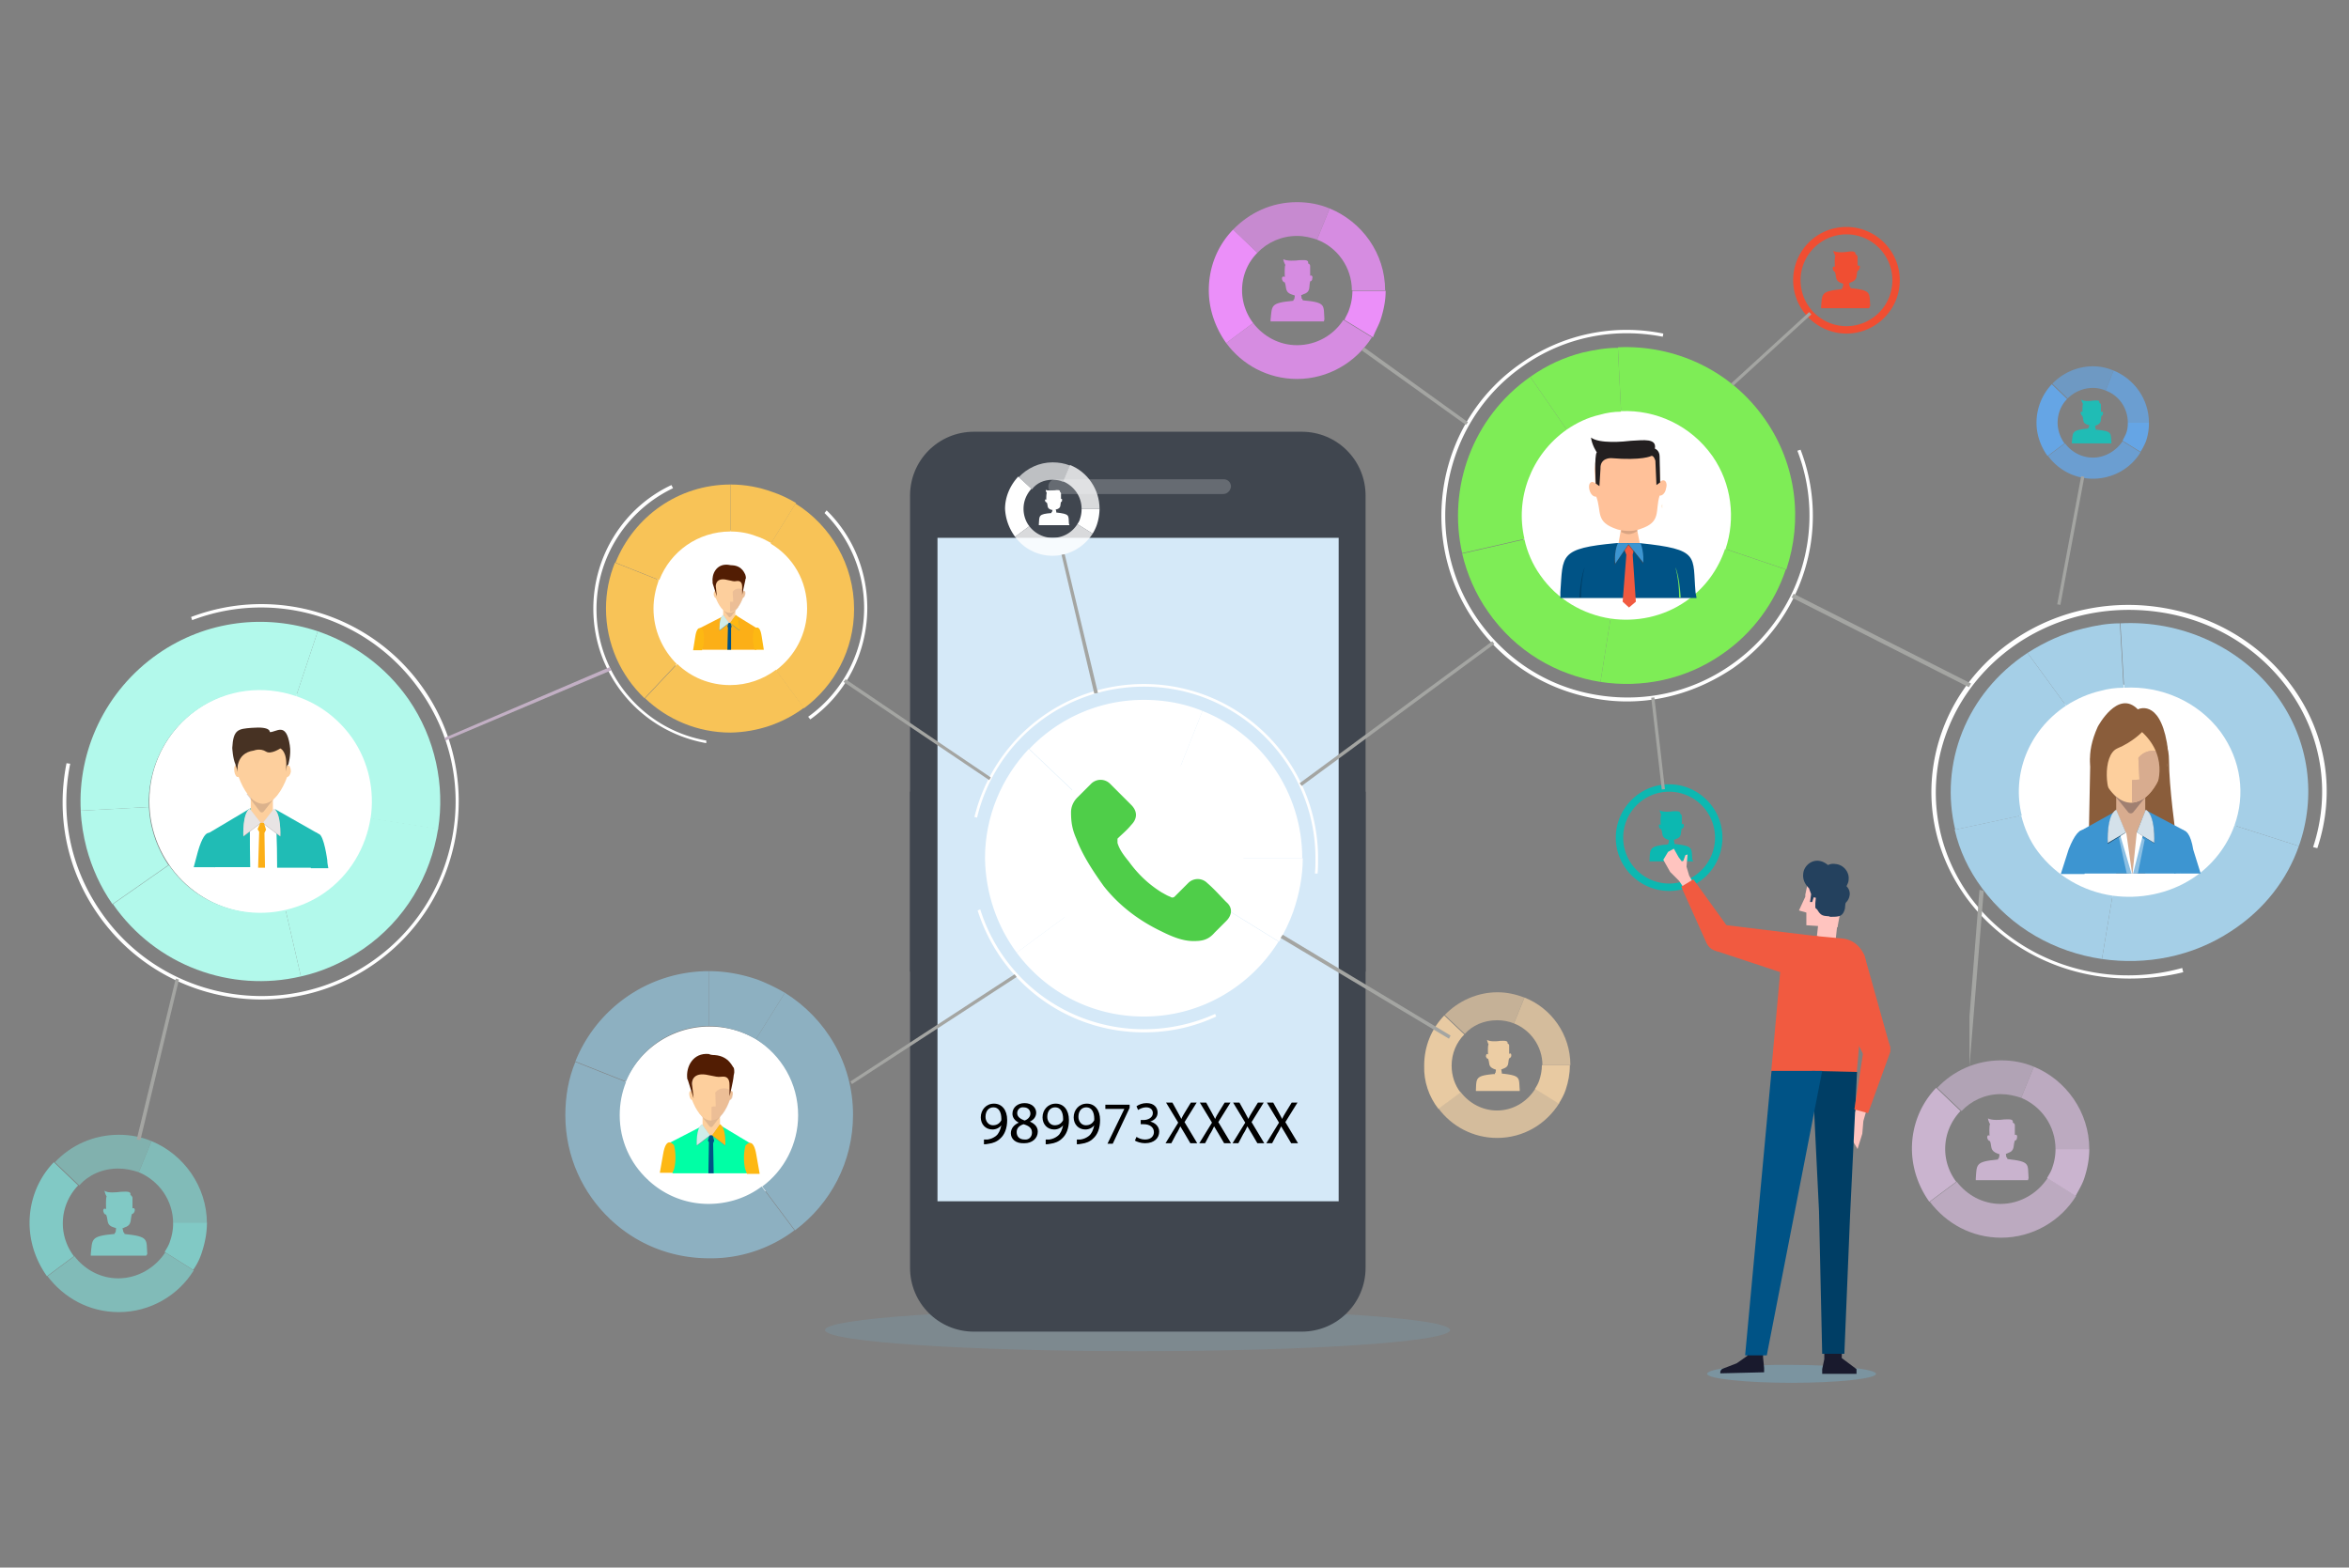 <svg xmlns="http://www.w3.org/2000/svg" xmlns:xlink="http://www.w3.org/1999/xlink" width="445" height="297" xmlns:v="https://vecta.io/nano"><rect width="100%" height="100%" fill="#808080" stroke="none"/><style><![CDATA[.AQ{opacity:.8}.AR{fill:#fdcf9d}.AS{fill:#fff}.AT{opacity:.66}.AU{fill:#fdb813}.AV{fill:#005386}.AW{fill:#f15a40}.AX{fill:#9f8071}]]></style><ellipse cx="215.5" cy="252" rx="59.2" ry="4" opacity=".2" fill="#75b3d0"/><g fill="#40464f"><path d="M172.4,150h86.3v90.2c0,6.7-5.4,12.1-12.1,12.1h-62.1c-6.7,0-12.1-5.4-12.1-12.1V150z"/><path d="M258.7,184.1h-86.3V93.9c0-6.7,5.4-12.1,12.1-12.1h62.1c6.7,0,12.1,5.4,12.1,12.1V184.1z"/></g><path d="M177.6 101.9v125.7h76V101.9z" fill="#d5e9f8"/><path d="M231.7 93.6H200c-.8 0-1.4-.6-1.4-1.4h0c0-.8.6-1.4 1.4-1.4h31.8c.8 0 1.4.6 1.4 1.4h0c-.1.8-.7 1.4-1.5 1.4z" fill="#666b72"/><path d="M70.9 151.8c0 11.8-9.6 21.3-21.3 21.3-11.8 0-21.3-9.6-21.3-21.3 0-11.8 9.6-21.3 21.3-21.3s21.3 9.5 21.3 21.3z" class="AS"/><g fill="#b2f9eb"><path d="M37.3 134.5c5.7-4 12.7-4.7 18.8-2.6l4.1-12.3c-9.9-3.3-21.1-2.1-30.3 4.3-10 7-15.2 18.4-14.6 29.7l12.9-.7c-.3-7 2.9-14.1 9.1-18.4zm24.1 34.7c-2.3 1.6-4.8 2.6-7.3 3.2L57 185c4.1-.9 8.1-2.7 11.8-5.2 8-5.5 12.8-13.9 14.2-22.8l-12.8-2c-.9 5.6-3.9 10.8-8.8 14.2z"/><path d="M32 163.9l-10.6 7.4C29.5 183 43.8 188.1 57 185l-2.9-12.6c-8.2 1.9-17.1-1.2-22.1-8.5zm28.2-44.3l-4.1 12.3c4.2 1.4 7.9 4.1 10.6 7.9 3.2 4.6 4.3 10.1 3.5 15.3l12.8 2c1.3-8.3-.5-17.2-5.6-24.6-4.4-6.3-10.5-10.6-17.2-12.9zm-43.8 41.1c1 3.7 2.6 7.3 4.9 10.6h0l10.6-7.4c-1.4-2.1-2.4-4.3-3-6.6-.4-1.4-.6-2.9-.7-4.4l-12.9.7c.1 2.4.5 4.8 1.1 7.1z"/></g><g class="AS"><path d="M153.2 115.4c0 8.2-6.7 14.9-14.9 14.9s-14.9-6.7-14.9-14.9 6.7-14.9 14.9-14.9 14.9 6.6 14.9 14.9zm-1.4 96.5c0 9.6-7.8 17.4-17.4 17.4s-17.4-7.8-17.4-17.4 7.8-17.4 17.4-17.4c9.7 0 17.4 7.8 17.4 17.4zm273-61.9c0 11.2-9.6 20.3-21.4 20.3S382 161.2 382 150s9.6-20.3 21.4-20.3c11.8.1 21.4 9.1 21.4 20.3zm-96.7-52.3c0 11-9 20-20 20s-20-9-20-20 9-20 20-20a19.93 19.93 0 0 1 20 20z"/><circle transform="matrix(.228 -.974 .974 .228 8.893 336.57)" cx="216.7" cy="162.7" r="18.8"/><path d="M216.7 181.2c-6.1 0-11.5-3-14.9-7.5l-9.2 6.8c5.5 7.4 14.2 12.1 24.1 12.1 10.8 0 20.2-5.7 25.5-14.2l-9.7-6c-3.3 5.3-9.1 8.8-15.8 8.8zm0-37.2c2.4 0 4.8.5 6.9 1.3l4.2-10.6c-3.4-1.4-7.2-2.1-11.1-2.1a29.79 29.79 0 0 0-21.7 9.3l8.3 7.9c3.3-3.6 8.1-5.8 13.4-5.8z"/><path d="M235.3 162.6h11.4c0-12.6-7.8-23.5-18.9-27.9l-4.2 10.6c6.9 2.8 11.7 9.5 11.7 17.3zm-42.7 17.9l9.2-6.8c-2.3-3.1-3.7-6.9-3.7-11.1 0-5 2-9.5 5.1-12.8l-8.3-7.9c-5.1 5.4-8.3 12.7-8.3 20.7.1 6.7 2.3 12.9 6 17.9z"/><path d="M245 172.7c1.1-3.2 1.8-6.6 1.8-10.1h0-11.4c0 2.2-.4 4.3-1.1 6.3-.4 1.2-1 2.4-1.7 3.5l9.7 6c1-1.7 2-3.7 2.7-5.7z"/><path d="M199.4 101.9c-1.8 0-3.4-.9-4.4-2.2l-2.7 2a8.76 8.76 0 0 0 7.1 3.6c3.2 0 6-1.7 7.6-4.2l-2.9-1.8c-1 1.6-2.7 2.6-4.7 2.6z" class="AQ"/><path d="M199.4 90.9c.7 0 1.4.1 2 .4l1.3-3.1c-1-.4-2.1-.6-3.3-.6-2.5 0-4.8 1.1-6.4 2.8l2.5 2.3c.9-1.2 2.3-1.8 3.9-1.8z" class="AT"/><path d="M204.9 96.4h3.4c0-3.7-2.3-7-5.6-8.3l-1.3 3.1c2.1.9 3.5 2.9 3.5 5.2z" class="AQ"/><path d="M192.3 101.7l2.7-2c-.7-.9-1.1-2.1-1.1-3.3 0-1.5.6-2.8 1.5-3.8l-2.5-2.3c-1.5 1.6-2.5 3.8-2.5 6.1.1 2 .8 3.8 1.9 5.3zm15.5-2.3a9.93 9.93 0 0 0 .5-3h0-3.4c0 .7-.1 1.3-.3 1.9-.1.4-.3.7-.5 1l2.9 1.8c.3-.5.6-1.1.8-1.7z"/></g><g fill="#eb8ff9"><path d="M245.7 65.4c-3.4 0-6.4-1.7-8.3-4.2l-5.1 3.8c3 4.1 7.9 6.8 13.4 6.8 6 0 11.2-3.2 14.2-7.9l-5.4-3.3c-1.8 2.8-5 4.8-8.8 4.8z" class="AQ"/><path d="M245.7 44.7c1.4 0 2.6.3 3.8.7l2.4-5.9c-1.9-.8-4-1.2-6.2-1.2-4.8 0-9 2-12.1 5.2l4.6 4.4c1.9-2 4.6-3.2 7.5-3.2z" class="AT"/><path d="M256.1 55h6.3c0-7-4.4-13-10.5-15.5l-2.4 5.9c3.9 1.5 6.6 5.3 6.6 9.6z" class="AQ"/><path d="M232.3 65l5.1-3.8c-1.3-1.7-2.1-3.9-2.1-6.2 0-2.8 1.1-5.3 2.9-7.1l-4.6-4.4c-2.9 3-4.6 7-4.6 11.5 0 3.7 1.3 7.2 3.3 10zm29.2-4.3c.6-1.8 1-3.7 1-5.6h0-6.3a10.3 10.3 0 0 1-.6 3.5c-.2.7-.6 1.3-.9 2l5.4 3.3c.4-1.1 1-2.1 1.4-3.2z"/></g><g fill="#65a5e5"><path d="M396.5 86.7c-2.2 0-4.1-1.1-5.3-2.7l-3.2 2.4a10.51 10.51 0 0 0 8.5 4.3c3.8 0 7.2-2 9-5l-3.4-2.1c-1.2 1.8-3.3 3.1-5.6 3.1z" class="AQ"/><path d="M396.5 73.5c.9 0 1.7.2 2.4.5l1.5-3.8c-1.2-.5-2.5-.8-3.9-.8a10.72 10.72 0 0 0-7.7 3.3l2.9 2.8a6.8 6.8 0 0 1 4.8-2z" class="AT"/><path d="M403.1 80.1h4c0-4.5-2.8-8.3-6.7-9.9l-1.5 3.8c2.5.9 4.2 3.3 4.2 6.1z" class="AQ"/><path d="M387.9 86.4l3.2-2.4c-.8-1.1-1.3-2.5-1.3-3.9 0-1.8.7-3.4 1.8-4.5l-2.9-2.8a10.63 10.63 0 0 0-2.9 7.3c0 2.3.8 4.5 2.1 6.3zm18.6-2.7c.4-1.1.6-2.3.6-3.6h0-4c0 .8-.1 1.5-.4 2.2l-.6 1.2 3.4 2.1c.4-.6.7-1.2 1-1.9z"/></g><g fill="#e8caa2"><path d="M283.6 210.4c-2.8 0-5.3-1.4-6.9-3.5l-4.2 3.1c2.5 3.4 6.6 5.6 11.1 5.6 5 0 9.3-2.6 11.8-6.6l-4.5-2.8c-1.6 2.6-4.3 4.2-7.3 4.2z" class="AQ"/><path d="M283.6 193.3c1.1 0 2.2.2 3.2.6l2-4.9c-1.6-.6-3.3-1-5.1-1-3.9 0-7.5 1.7-10 4.3l3.8 3.6c1.4-1.6 3.6-2.6 6.1-2.6z" class="AT"/><path d="M292.2 201.8h5.3c0-5.8-3.6-10.8-8.7-12.8l-2 4.9c3.1 1.2 5.4 4.3 5.4 7.9z" class="AQ"/><path d="M272.5 210.1l4.2-3.1c-1.1-1.4-1.7-3.2-1.7-5.1 0-2.3.9-4.4 2.4-5.9l-3.8-3.6c-2.4 2.5-3.8 5.8-3.8 9.5-.1 3 .9 5.9 2.7 8.2zm24.1-3.6c.5-1.5.8-3 .8-4.7h0-5.3c0 1-.2 2-.5 2.9-.2.6-.5 1.1-.8 1.6l4.5 2.8c.5-.8 1-1.7 1.3-2.6z"/></g><g fill="#7eed56"><path d="M324.4 86.4c3.7 5.3 4.4 11.9 2.5 17.6l11.5 3.9c3.1-9.2 2-19.8-4-28.4-6.5-9.4-17.2-14.2-27.9-13.7l.6 12.1c6.6-.3 13.2 2.7 17.3 8.5zM291.8 109c-1.5-2.1-2.5-4.5-3-6.8l-11.8 2.7c.9 3.8 2.5 7.6 4.9 11 5.2 7.5 13 12 21.3 13.3l1.9-12c-5.2-.8-10.1-3.6-13.3-8.2z"/><path d="M296.8 81.4l-6.9-10c-11 7.7-15.7 21.1-12.9 33.4l11.8-2.7c-1.8-7.6 1.2-15.9 8-20.7zm41.5 26.5l-11.5-3.9c-1.3 3.9-3.8 7.4-7.4 9.9-4.3 3-9.5 4-14.3 3.3l-1.9 12c7.8 1.2 16.1-.4 23.1-5.3 5.8-4 9.9-9.7 12-16z"/><path d="M299.8 66.8c-3.5.9-6.8 2.4-9.9 4.6h0l6.9 10c1.9-1.3 4-2.3 6.2-2.8 1.4-.4 2.7-.6 4.1-.6l-.6-12.1c-2.3 0-4.5.4-6.7.9z"/></g><g fill="#a5cfe7"><path d="M420.7 138.7c3.9 5.4 4.7 11.9 2.6 17.7l12.2 3.9c3.3-9.3 2.1-19.9-4.2-28.5-6.9-9.4-18.3-14.3-29.6-13.7l.7 12.2c7-.4 14 2.6 18.3 8.4zm-34.6 22.7c-1.6-2.1-2.6-4.5-3.2-6.9l-12.6 2.7c.9 3.9 2.6 7.6 5.2 11.1 5.5 7.5 13.8 12.1 22.7 13.4l2-12c-5.5-.8-10.6-3.7-14.1-8.3z"/><path d="M391.4 133.7l-7.3-10c-11.7 7.7-16.7 21.1-13.7 33.5l12.6-2.7c-1.9-7.7 1.2-16 8.4-20.8zm44.1 26.6l-12.2-3.9c-1.4 3.9-4.1 7.5-7.9 10-4.6 3-10.1 4-15.2 3.3l-2 12c8.3 1.2 17.1-.4 24.5-5.3 6.3-4.1 10.6-9.8 12.8-16.1z"/><path d="M394.6 119.1c-3.7.9-7.2 2.5-10.5 4.6h0l7.3 10c2-1.3 4.3-2.3 6.5-2.8 1.4-.4 2.9-.6 4.4-.6l-.7-12.2c-2.3 0-4.6.4-7 1z"/></g><g fill="#f8c357"><path d="M152.9 115.3c0 4.8-2.3 9-5.9 11.7l5.3 7.2c5.8-4.3 9.5-11.1 9.5-18.8 0-8.4-4.4-15.8-11.1-20L146 103c4.2 2.5 6.9 7 6.9 12.3zm-29.1 0c0-1.9.4-3.7 1-5.4l-8.3-3.3c-1.1 2.7-1.7 5.6-1.7 8.7 0 6.7 2.8 12.7 7.3 17l6.1-6.5c-2.7-2.7-4.4-6.4-4.4-10.5z"/><path d="M138.4 100.7v-8.9c-9.9 0-18.3 6.1-21.8 14.8l8.3 3.3c2.1-5.4 7.3-9.2 13.5-9.2zm13.9 33.4l-5.3-7.2c-2.4 1.8-5.4 2.9-8.7 2.9-3.9 0-7.4-1.5-10-4l-6.1 6.5c4.2 4 9.9 6.5 16.2 6.5 5.2-.1 10-1.8 13.9-4.7z"/><path d="M146.3 93.2c-2.5-.9-5.1-1.4-7.9-1.4h0v8.9c1.7 0 3.4.3 4.9.9 1 .3 1.9.8 2.8 1.3l4.7-7.6c-1.5-.9-3-1.6-4.5-2.1z"/></g><g fill="#8db0c1"><path d="M151.2 211.3c0 5.5-2.7 10.5-6.8 13.5l6.2 8.3c6.7-5 11-12.9 11-21.9 0-9.8-5.2-18.3-12.9-23.1l-5.5 8.8c4.8 3 8 8.3 8 14.4zm-33.8 0c0-2.2.4-4.3 1.2-6.3l-9.6-3.8c-1.3 3.1-1.9 6.5-1.9 10.1 0 7.8 3.3 14.8 8.5 19.7l7.1-7.5c-3.3-3.1-5.3-7.4-5.3-12.2z"/><path d="M134.3 194.4V184c-11.5 0-21.3 7.1-25.3 17.1l9.6 3.8a17.02 17.02 0 0 1 15.7-10.5zm16.2 38.7l-6.2-8.3c-2.8 2.1-6.3 3.3-10.1 3.3-4.5 0-8.6-1.8-11.6-4.7l-7.1 7.5c4.9 4.7 11.5 7.5 18.8 7.5 6 .1 11.7-1.9 16.2-5.3z"/><path d="M143.5 185.6c-2.9-1-6-1.6-9.2-1.6h0v10.4c2 0 3.9.4 5.7 1 1.1.4 2.2.9 3.2 1.5l5.5-8.8a35.43 35.43 0 0 0-5.2-2.5z"/></g><g fill="#cab4cf"><path d="M379 228.1c-3.4 0-6.4-1.7-8.3-4.2l-5.1 3.8c3.1 4.1 7.9 6.8 13.5 6.8 6 0 11.3-3.2 14.2-7.9l-5.4-3.4c-1.9 2.9-5.2 4.9-8.9 4.9z" class="AQ"/><path d="M379 207.3c1.4 0 2.7.3 3.9.7l2.4-5.9c-1.9-.8-4-1.2-6.2-1.2-4.8 0-9.1 2-12.1 5.2l4.6 4.4c1.8-1.9 4.4-3.2 7.4-3.2z" class="AT"/><path d="M389.4 217.7h6.4c0-7-4.4-13.1-10.5-15.6l-2.4 5.9c3.8 1.6 6.5 5.3 6.5 9.7z" class="AQ"/><path d="M365.5 227.7l5.1-3.8c-1.3-1.7-2.1-3.9-2.1-6.2 0-2.8 1.1-5.3 2.9-7.2l-4.6-4.4c-2.9 3-4.6 7.1-4.6 11.5 0 3.8 1.3 7.3 3.3 10.1zm29.3-4.3c.6-1.8 1-3.7 1-5.7h0-6.4a10.3 10.3 0 0 1-.6 3.5c-.2.7-.6 1.3-1 2l5.4 3.4c.6-1.1 1.2-2.1 1.6-3.2z"/></g><path d="M396 143.7l-.3 15.2 13.8-1.1 2.7.5s-1.3-9.3-1.3-14.2-3.2-7.1-3.2-7.1l-2.2-1.4-5.3 3.8-4.2 4.3z" fill="#8a5d3b"/><path d="M406.4 148h-5.5v17.5h5.5z" fill="#d8ac8f"/><g fill="#3d95d1"><path d="M413.7 157.3l-7-3.7-2 11.9h8.4z"/><path d="M413.1 165.5h3.8l-1.4-4.5c-1-6.1-3.6-2.9-3.6-2.9-.5 2.2-.3 5.3 0 7.4l1-.3.2.3zM401 153.6l-7 3.9.8 8h8.5z"/><path d="M394.9 165.5h0l.6-1.8s.9-1.8 0-5.7c0 0-1.3-2.9-3.6 2.9l-1.5 4.7h4.5v-.1z"/></g><path d="M403.1 153.8a.65.65 0 0 0 1.1 0l3.3-4.1h-7.7l3.3 4.1z" fill="#a08071"/><path d="M410.2 143.3a.76.76 0 0 0-.4.2v-2.4c0-2.8-3.1-5-6-5.1h0c-2.9 0-6 2.3-6.1 5v2.4a.55.55 0 0 0-.5-.3c-.3 0-.5.7-.4 1.5s.5 1.3.8 1.3h.1c1.1 2.9 3.1 6.1 6 6.2h0c2.8-.1 4.8-3.3 5.9-6.2.3 0 .7-.5.8-1.3.3-.6.1-1.3-.2-1.3z" class="AR"/><g fill="#d8ac8f"><use xlink:href="#B"/><use xlink:href="#B" opacity=".32"/></g><path d="M404.8 157.7l3.3 2.1s.3-5.2-1.6-6.3l-1.7 4.2z" fill="#205071"/><path d="M404.8 157.7l3.3 2s.3-5.2-1.6-6.3l-1.7 4.3z" fill="#d4e1ea"/><path d="M402.7 157.8l-3.4 2.1s-.3-5.2 1.6-6.3l1.8 4.2z" fill="#205071"/><path d="M402.7 157.7l-3.4 2s-.3-5.2 1.6-6.3l1.8 4.3z" fill="#d4e1ea"/><path d="M405.8 138.7s-1.8 1.9-4.7 3.1c-2.9 1.3-2.3 9-.3 10.1 0 0-8.1-3.8-3.4-14.2 0 0 3.8-7.2 7.6-3.3 0 0 4-2.1 5.5 6.3 0 0 1.2 6.9-2.3 9 .1.1 3.1-5.9-2.4-11z" fill="#8a5d3b"/><path d="M402.5 158.1l-1.1.6 1.5 6.8h1zm3.8 1l-1.4-1.1-.9 7.5h1z" fill="#8bbfe3"/><path d="M405.9 158.4l-1.1-.7-.8 7.8h.1zm-3.1-.7l-1.1.7 2.1 7.1h.1z" class="AS"/><path d="M311.2 105.7l-1.3-6.5c0-1.7.6-2.8-1.5-2.7-2.2 0-1.2 1.4-1.2 3.1l-1.1 6.3v.1l5.1-.3c0 .1 0 0 0 0z" fill="#ffc199"/><path d="M307.8 99.9h.1" class="AR"/><path d="M308.5 101.2s0-.1 0 0c0-.1 0 0 0 0h0c.7 0 1.2-.3 1.7-.6l-.1-.4c-.4.1-.9.2-1.6.2h0c-.5 0-1-.1-1.3-.1l-.1.5c.3.1.8.4 1.4.4h0z" opacity=".6" fill="#bf9173"/><path d="M315.1 91c-.2 0-.4.1-.6.3l-.1-2.5c-.1-2.8-2.1-5.1-6.1-5h-.6c-4 .1-5.7 2.4-5.6 5.3l.1 2.5c-.2-.2-.4-.3-.6-.3-.5.1-.7.7-.5 1.5s.7 1.3 1.2 1.3h.1c1.1 2.9-.3 4.8 4 6.2 0 0 .9.3 2.2.3h0c1.3 0 2.2-.4 2.2-.4 4-1.3 2.7-3.4 3.6-6.3h.1c.5 0 1-.6 1.1-1.3.3-.9 0-1.6-.5-1.6z" fill="#ffc199"/><path d="M307.8 84.2h.5c4 0 6 2.2 6.1 5v-.5c-.1-2.8-2.1-5.1-6.1-5h-.6c-4 .1-5.7 2.4-5.6 5.3v.5c-.1-2.8 1.7-5.1 5.7-5.3z" fill="#e5e5e5"/><path d="M313.5 85c.4-2-2.2-1.6-4.3-1.5h-.1c-1.6.2-6.1.6-7.7-.6.2 1.5 1.1 2.8 1.1 2.8-.5.6-.2 5.9-.2 5.9l.7.5.2-3.3c-.1-2.1 2-2 2-2 5.9.5 7.6-.4 7.6-.4.5-.2.8.9.8.9l.2 4.6.7-.5-.1-4.9c0-1.2-.9-1.5-.9-1.5z" fill="#231f20"/><path d="M321.2 112.2c-.6-6.9 1-8.1-10.6-9.3h-4.4c-10.9 1-10.1 2.3-10.6 9.3v1.1h25.8l-.2-1.1z" class="AV"/><path d="M314.9 96.3v-.8a1.1 1.1 0 0 0 0 .8z" class="AR"/><path d="M309.9 114l-1.3 1.1-1.2-1.1.7-8.9-.8-2h2.5l-.5 2z" class="AW"/><g fill="#4a4242"><path d="M308.5 103.3l-.1-.2h-2c-.8 1.9-.5 4-.5 4l2.6-3.8z" opacity=".56"/><path d="M310.8 103.1h-2.4l.1.2 2.8 3.6c0 0 .2-1.9-.5-3.8z" opacity=".56"/></g><g fill="#3d95d1"><path d="M308.5 103.1l-.1-.2h-1.9c-.8 1.8-.5 3.9-.5 3.9l2.5-3.7z"/><path d="M310.8 102.9h-2.4l.1.2 2.8 3.5c0 0 .2-1.8-.5-3.7z"/></g><path d="M300.2 107.5s-.7 1.3-1 5.7h.3c0-1.8.2-3.8.7-5.7z" fill="#003e65"/><path d="M317.4 107.5c.5 1.8.7 3.9.7 5.7h.3c-.3-4.4-1-5.7-1-5.7z" fill="#7eed56"/><path d="M143.3 123.1l.2-4-3.9-2.4-1.4 1.5-1.1-1.5-4.5 2.3.4 4.1z" fill="#fcaf17"/><path d="M137 114.1h2.3v4H137z" class="AR"/><path d="M138.1 118.1l-1.8 1.4s-.1-2.4.7-2.9l1.1 1.5zm.2 0l1.8 1.4s.1-2.4-.7-2.9l-1.1 1.5z" fill="#669c96"/><path d="M138 116.8c.1.2.3.2.5 0l1.4-1.8h-3.3l1.4 1.8z" opacity=".3" class="AX"/><path d="M141 112c-.1 0-.1 0-.2.1V111c0-1.3-1.3-2.3-2.6-2.3h0c-1.2 0-2.6 1-2.6 2.3v1.1c-.1-.1-.1-.1-.2-.1s-.2.3-.2.7c.1.3.2.6.4.6.5 1.3 1.4 2.8 2.6 2.8h0c1.2 0 2-1.5 2.5-2.8.1 0 .3-.2.4-.6s0-.7-.1-.7z" class="AR"/><path d="M140.8 113.2c.2 0 .3-.2.4-.6.1-.3 0-.6-.2-.7-.1 0-.1 0-.2.1v-.3c-1.3-.6-2 .4-2 .4l.1 1.9h-.6v1.9c1.2 0 2-1.4 2.5-2.7z" opacity=".46" fill="#d7ab8e"/><path d="M138.7 107.1c-.4 0-.6-.1-.8-.1-2.2-.2-3.1 1.8-2.9 3.3v.2l.8 2.5-.2-1.9s-.1-1.6 1.8-1.3c1.6.3 1.5.4 2.1.3s1.1.1 1.1 1.1v1.5l.6-2.8c0-.1 0-.2.1-.3v-.1c0-.1 0-.3-.1-.6h0c-.1-.1-.5-1.7-2.5-1.8z" fill="#521d03"/><path d="M133.2 122.6s.4-1.4 0-3.2c0 0-1.1-1.5-1.5 1.3l-.4 2.5h1.7c.1-.3.1-.5.2-.6z" class="AU"/><path d="M138.5 119l.1-.3-.2-.7h-.4l-.2.7.1.2-.1 4.2h.7z" class="AV"/><path d="M144.7 123.1l-.4-2.5c-.4-2.8-1.5-1.3-1.5-1.3-.4 1.8 0 3.2 0 3.2.1.2.1.4.2.6h1.7z" class="AU"/><path d="M138.1 118l-1.8 1.4s-.1-2.4.7-2.9l1.1 1.5z" fill="#cfece9"/><path d="M138.3 118l1.8 1.4s.1-2.4-.7-2.9l-1.1 1.5z" class="AU"/><path d="M141.8 222.3l.3-5.7-5.5-3.3-1.9 2.1-1.6-2.1-6.2 3.2.5 5.8z" fill="#00ffa5"/><path d="M133.1 209.7h3.3v5.5h-3.3z" class="AR"/><path d="M134.5 215.2l-2.5 1.9s-.2-3.3 1-4l1.5 2.1zm.4 0l2.5 1.9s.2-3.3-1-4l-1.5 2.1z" fill="#669c96"/><path d="M134.4 213.4c.2.2.5.2.6 0l2-2.6h-4.6l2 2.6z" opacity=".3" class="AX"/><path d="M138.6 206.7c-.1 0-.2 0-.3.2v-1.5c0-1.7-1.9-3.2-3.6-3.2h0c-1.7 0-3.6 1.5-3.6 3.2v1.5c-.1-.1-.2-.2-.3-.2-.2 0-.3.4-.2.9s.3.8.5.8c.7 1.8 1.9 3.9 3.6 3.9h0c1.7 0 2.9-2.1 3.5-3.9.2 0 .4-.3.5-.8.2-.4.1-.8-.1-.9z" class="AR"/><path d="M138.3 208.4c.2 0 .5-.3.5-.8.1-.5 0-.9-.2-.9-.1 0-.2 0-.3.2v-.4c-1.8-.9-2.8.5-2.8.5l.1 2.6-.8.1v2.7c1.7-.2 2.8-2.1 3.5-4z" opacity=".46" fill="#d7ab8e"/><path d="M135.4 199.9c-.6 0-.9-.1-1.1-.2-3-.3-4.4 2.4-4.1 4.7 0 .1.1.2.1.2l1.1 3.5-.3-2.7s-.2-2.2 2.6-1.8c2.2.4 2.1.5 3 .4s1.5.2 1.5 1.6v2.1s.7-2.7.8-4c0-.1.1-.3.1-.5v-.1c0-.2 0-.5-.1-.8h0c-.2 0-.8-2.2-3.6-2.4z" fill="#521d03"/><path d="M127.7 221.5s.6-2 0-4.5c0 0-1.5-2.1-2.1 1.8l-.6 3.4h2.4c.1-.2.2-.5.3-.7z" class="AU"/><path d="M135.1 216.6l.2-.5-.3-1h-.6l-.3 1 .2.3-.1 5.9h1z" class="AV"/><path d="M143.9 222.3l-.6-3.4c-.6-3.9-2.1-1.8-2.1-1.8-.6 2.5 0 4.5 0 4.5.1.2.2.5.3.8h2.4z" class="AU"/><path d="M134.5 215.1L132 217s-.2-3.3 1-4l1.5 2.1z" fill="#cfece9"/><path d="M134.9 215.1l2.5 1.9s.2-3.3-1-4l-1.5 2.1z" class="AU"/><g fill="#81c9c5"><path d="M22.4 242.2c-3.4 0-6.4-1.7-8.3-4.2L9 241.8c3.1 4.1 7.9 6.8 13.5 6.8 6 0 11.3-3.2 14.2-7.9l-5.4-3.4c-1.9 2.9-5.2 4.9-8.9 4.9z" class="AQ"/><path d="M22.4 221.4c1.4 0 2.7.3 3.9.7l2.4-5.9c-1.9-.8-4-1.2-6.2-1.2-4.8 0-9.1 2-12.1 5.2l4.6 4.4c1.8-2 4.4-3.2 7.4-3.2z" class="AT"/><path d="M32.8 231.8h6.4c0-7-4.4-13.1-10.5-15.6l-2.4 5.9c3.8 1.6 6.5 5.3 6.5 9.7z" class="AQ"/><path d="M8.9 241.8L14 238c-1.3-1.7-2.1-3.9-2.1-6.2 0-2.8 1.1-5.3 2.9-7.2l-4.6-4.4c-2.9 3-4.6 7.1-4.6 11.5 0 3.8 1.3 7.3 3.3 10.1zm29.3-4.4c.6-1.8 1-3.7 1-5.7h0-6.4a10.3 10.3 0 0 1-.6 3.5c-.2.7-.6 1.3-1 2l5.4 3.4a11.99 11.99 0 0 0 1.6-3.2z"/></g><path d="M316.2 168.8c-5.5 0-10.1-4.5-10.1-10.1 0-5.5 4.5-10.1 10.1-10.1 5.5 0 10.1 4.5 10.1 10.1a10.07 10.07 0 0 1-10.1 10.1zm0-18.8a8.71 8.71 0 0 0-8.7 8.7 8.71 8.71 0 0 0 8.7 8.7 8.71 8.71 0 0 0 8.7-8.7 8.71 8.71 0 0 0-8.7-8.7z" fill="#0cb8b1"/><path d="M349.8 63.2c-5.5 0-10.1-4.5-10.1-10.1A10.07 10.07 0 0 1 349.8 43c5.5 0 10.1 4.5 10.1 10.1s-4.6 10.1-10.1 10.1zm0-18.8a8.71 8.71 0 0 0-8.7 8.7 8.71 8.71 0 0 0 8.7 8.7 8.71 8.71 0 0 0 8.7-8.7 8.71 8.71 0 0 0-8.7-8.7z" fill="#f04e32"/><path d="M86.9 151.8c0 2.2-.2 4.5-.6 6.8-1.8 9.9-7.3 18.4-15.5 24.1-17 11.8-40.4 7.5-52.2-9.4-5.9-8.4-8-18.6-6-28.7l.7.1c-2 9.9.1 19.9 5.9 28.2 11.6 16.7 34.6 20.8 51.2 9.3 8.1-5.6 13.5-14 15.3-23.7s-.4-19.5-6-27.5c-9.7-14-27.5-19.5-43.3-13.5l-.2-.6c16.1-6.1 34.3-.5 44.1 13.7 4.3 6.2 6.6 13.6 6.6 21.2zm129.8 43.8c-14.5 0-27.1-9.3-31.5-23.1l.5-.2c4.3 13.6 16.8 22.7 31 22.7a32.75 32.75 0 0 0 13.5-2.9l.2.5c-4.3 2-8.9 3-13.7 3zm32.9-30.1h-.5c.1-1 .1-1.9.1-2.9 0-17.9-14.6-32.5-32.5-32.5-15.1 0-28.1 10.2-31.6 24.8l-.5-.1c3.6-14.8 16.8-25.2 32.1-25.2 18.2 0 33 14.8 33 33 0 1 0 2-.1 2.9zm58.6-32.6a33.6 33.6 0 0 1-6.3-.6c-9.2-1.7-17.3-6.8-22.6-14.6-11-15.9-7.1-37.9 8.9-48.9 7.9-5.5 17.5-7.5 26.9-5.6l-.1.6c-9.3-1.8-18.7.1-26.4 5.5-15.6 10.8-19.5 32.4-8.7 48 5.3 7.6 13.1 12.7 22.2 14.3s18.2-.3 25.8-5.6c13.1-9.1 18.3-25.8 12.6-40.6l.6-.2c5.8 15.1.5 32.1-12.8 41.4-6.1 4.1-13 6.3-20.1 6.3zm95.2 52.5c-12.1 0-23.6-5.5-30.8-15.2-5.7-7.8-7.9-17.2-6.1-26.5s7.3-17.4 15.5-22.8 18.2-7.4 28-5.7 18.4 6.9 24.1 14.7c6.7 9.1 8.4 20.3 4.9 30.8l-.8-.2c3.4-10.3 1.7-21.3-4.8-30.1-5.6-7.6-13.9-12.7-23.5-14.3s-19.3.3-27.4 5.6c-8 5.3-13.4 13.2-15.2 22.3-1.7 9.1.4 18.3 5.9 25.9 9 12.2 25.1 17.7 40.2 13.5l.2.8c-3.2.8-6.7 1.2-10.2 1.2zm-249.9-49.1l-.4-.5c6.6-4.7 10.6-12.4 10.6-20.6 0-6.8-2.7-13.2-7.5-18l.4-.5c5 4.9 7.7 11.5 7.7 18.5 0 8.4-4 16.3-10.8 21.1zm-19.7 4.5c-12.4-2.2-21.4-12.9-21.4-25.5 0-10 5.8-19.2 14.8-23.4l.3.6c-8.8 4.2-14.5 13.1-14.5 22.9 0 12.3 8.8 22.8 20.8 24.9v.5z" class="AS"/><path d="M187.4 147.8l-27.6-18.6.4-.5 27.5 18.6z" fill="#a4a5a2"/><path d="M84.2 139.8l31.3-13.4.3.6-31.4 13.3z" fill="#c2afc4"/><path d="M246.6 148.9l-.4-.5 36.5-26.9.4.5zM373 130.2l-33.6-17 .4-.7 33.6 17zm-211.6 75.2l-.3-.5 31.1-20.3.4.5zm45.9-74l-6.2-26.3.6-.1 6.3 26.3zm67.2 65.4l-31.9-19.1.4-.6 31.8 19.1zm38.313-64.605l.596-.068 1.997 17.386-.596.068zM373.1 202.1v-9.5l1.9-24 .8.2zm16.626-87.6l4.535-24.28.6.1-4.535 24.28zM277.7 80.5L258 66.4l.4-.6L278.1 80zm50.275-7.873l14.756-13.5.405.443-14.756 13.5zM26.6 216l-.7-.1 7.4-30.5.6.2z" fill="#a4a5a2"/><path d="M47.4 164.4h11.2l.3-5.8-6.8-5.1-2.5 2.7-2.1-2.7-7.3 5.2.5 5.7z" class="AS"/><path d="M47.5 148.9h4.2v7.2h-4.2z" class="AR"/><path d="M49.2 153.7c.2.3.6.3.8 0l2.6-3.3h-5.9l2.5 3.3z" opacity=".36" class="AX"/><path d="M54.7 145c-.1 0-.2.1-.3.2v-2c0-2.3-2.4-4.1-4.6-4.1h0c-2.3 0-4.7 1.9-4.7 4.1v2c-.1-.2-.2-.3-.4-.2-.3 0-.4.6-.3 1.2s.4 1.1.7 1h.1c.9 2.4 2.4 5 4.6 5.1h0c2.2-.1 3.7-2.7 4.6-5.1.3 0 .6-.4.7-1 0-.6-.2-1.1-.4-1.2z" class="AR"/><path d="M45 146.3s-.5-3.6 3.1-4.1c0 0 1.2-.5 2.3.2.9.6 2.7-.6 2.7-.6s1.4.5 1.1 3.9v.6s0-1.4.4-1.4c0 0 .6-1.9.3-3.7-.7-4.6-2.6-2.4-3.8-2.5 0 0 .3-1.1-3.4-.8-2.6.2-3.5.3-3.7 3.8 0 0 .1 2 .6 3.1 0 .2.3.7.4 1.5z" fill="#473223"/><g fill="#20bcb5"><path d="M62 163s-.6-4.7-1.6-5c0 0-3.6-2-2.1 3.5.3 1.1.5 2.1.6 3h3.3c-.1-.6-.2-1-.2-1.5z"/><path d="M59.5 164.4l.7-6.5-8.1-4.6c.2 1.8.4 6 .4 11.1h7zm-12-11.3l-7.9 4.7s.4 2.1.6 6.5h7.2c-.1-5.1-.1-9.4.1-11.2z"/><path d="M40.7 164.4c.1-.2.2-.5.2-.7 0 0 .7-1.7-.5-5.3 0 0-1.3-2.6-2.9 2.9l-.8 3h4z"/></g><path d="M49.8 156l3.3 2.5s.2-4.3-1.2-5.2l-2.1 2.7z" fill="#c0b5b5"/><path d="M49.8 155.9l3.3 2.5s.2-4.3-1.2-5.2l-2.1 2.7z" fill="#e8e4e4"/><path d="M49.4 156l-3.3 2.5s-.2-4.3 1.2-5.2l2.1 2.7z" fill="#c0b5b5"/><path d="M49.4 155.9l-3.3 2.5s-.2-4.3 1.2-5.2l2.1 2.7z" fill="#e8e4e4"/><path d="M50.1 157.8l.3-.6-.4-1.3h-.7l-.5 1.2.3.5-.2 6.8h1.3z" fill="#fcaf17"/><path d="M202.5 99.2c-.1-1.6.2-1.8-2.4-2.1v-.2l-.1-.4h.2c.9-.3.6-.8.8-1.4.1 0 .2-.1.2-.3s0-.3-.1-.3c0 0-.1 0-.1.1v-1.1c0-.2-.2-.3-.2-.3.1-.4-.5-.4-1-.3-.4 0-1.4.1-1.7-.1 0 .3.2.6.2.6-.1.1-.1 1.3-.1 1.3h0l-.1-.1c-.1 0-.2.2-.1.3 0 .2.2.3.3.3.3.6-.1 1.1.9 1.4h.2l-.1.4h-.1v.2c-2.5.2-2.3.5-2.4 2.1v.2h5.8l-.1-.3z" class="AS"/><path d="M250.9 60.5c-.2-2.7.4-3.2-4.1-3.6l-.1-.3h-.1l-.1-.7c.2 0 .3-.1.3-.1 1.6-.5 1.1-1.3 1.4-2.5.2 0 .4-.2.4-.5.1-.3 0-.6-.2-.6-.1 0-.2 0-.2.1v-1.9c0-.4-.4-.5-.4-.5.2-.8-.9-.6-1.7-.6-.6.1-2.4.2-3-.2.1.6.4 1.1.4 1.1-.2.3-.1 2.3-.1 2.3h0c-.1-.1-.2-.1-.3-.1-.2 0-.3.3-.2.6s.3.5.5.5c.4 1.1-.1 1.9 1.6 2.4 0 0 .1 0 .3.1l-.1.7h-.1l-.1.3h-.1c-4.3.4-3.9.9-4.2 3.6v.3h10.1l.1-.4z" fill="#eb8ff9" class="AQ"/><path d="M354.3 57.9c-.2-2.4.3-2.9-3.7-3.3l-.1-.3h-.1l-.1-.7c.2 0 .3-.1.3-.1 1.4-.5 1-1.2 1.3-2.2.2 0 .3-.2.4-.5s0-.5-.2-.5c-.1 0-.1 0-.2.1v-1.7c0-.4-.4-.5-.4-.5.1-.7-.8-.6-1.5-.5-.6.1-2.2.2-2.7-.2a3.68 3.68 0 0 0 .4 1c-.2.2-.1 2.1-.1 2.1h0c-.1-.1-.2-.1-.2-.1-.2 0-.2.3-.2.5.1.3.3.5.4.5.4 1-.1 1.7 1.4 2.2 0 0 .1 0 .2.1l-.1.7h-.1l-.1.3h-.1c-3.8.4-3.6.8-3.8 3.3v.3h9.1l.2-.5z" fill="#f04e32"/><path d="M400 84c-.2-2 .3-2.3-3-2.6v-.2l-.1-.5c.1 0 .2-.1.2-.1 1.1-.4.8-1 1-1.8.1 0 .3-.2.3-.4s0-.4-.2-.4c-.1 0-.1 0-.2.1v-1.4c0-.3-.3-.4-.3-.4.1-.6-.6-.4-1.2-.4-.5.1-1.7.2-2.2-.2 0 .4.3.8.3.8-.1.2-.1 1.6-.1 1.6h0c-.1-.1-.1-.1-.2-.1s-.2.2-.1.4.2.4.3.4c.3.8-.1 1.4 1.1 1.7h.2l-.1.5h-.1v.2h-.1c-3.1.3-2.8.7-3 2.6v.2h7.5z" fill="#20bcb5"/><path d="M384.3 223.2c-.2-2.7.4-3.1-4-3.6l-.1-.3h-.1l-.1-.7c.2 0 .3-.1.3-.1 1.5-.5 1-1.3 1.4-2.4.2 0 .4-.2.4-.5.1-.3 0-.6-.2-.6-.1 0-.2 0-.2.1v-1.9c0-.4-.4-.5-.4-.5.2-.8-.9-.6-1.7-.6-.6.1-2.3.2-3-.2.1.6.4 1.1.4 1.1-.2.2-.1 2.2-.1 2.2h0c-.1-.1-.2-.1-.2-.1-.2 0-.3.3-.2.6s.3.5.5.5c.4 1.1-.1 1.8 1.5 2.4 0 0 .1 0 .3.1l-.1.7h-.1l-.1.3h-.1c-4.2.4-3.9.9-4.1 3.6v.3h9.9l.1-.4z" fill="#c9b3ce"/><path d="M287.9 206.4c-.2-2.2.3-2.6-3.4-3v-.2l-.1-.6c.2 0 .3-.1.3-.1 1.3-.4.9-1.1 1.2-2 .2 0 .3-.2.4-.4 0-.3 0-.5-.2-.5-.1 0-.1 0-.2.1v-1.6c0-.3-.3-.4-.3-.4.1-.6-.7-.5-1.4-.5-.5.1-2 .2-2.5-.2a4 4 0 0 0 .3.9c-.2.2-.1 1.9-.1 1.9h0c-.1-.1-.1-.1-.2-.1s-.2.2-.2.5c.1.2.2.4.4.4.4.9-.1 1.5 1.3 2 0 0 .1 0 .2.1l-.1.6h-.1v.2h-.2c-3.5.3-3.3.8-3.4 3v.2h8.3v-.3z" fill="#eccda4"/><path d="M320.6 162.9c-.2-2.2.3-2.6-3.4-3v-.2l-.1-.6c.2 0 .3-.1.3-.1 1.3-.4.9-1.1 1.2-2 .2 0 .3-.2.4-.4 0-.3 0-.5-.2-.5-.1 0-.1 0-.2.1v-1.6c0-.3-.3-.4-.3-.4.1-.6-.7-.5-1.4-.5-.5.1-2 .2-2.5-.2a4 4 0 0 0 .3.9c-.2.2-.1 1.9-.1 1.9h0c-.1-.1-.1-.1-.2-.1s-.2.2-.1.5c.1.2.2.4.4.4.4.9-.1 1.5 1.3 2 0 0 .1 0 .2.1l-.1.6h-.1v.2h-.1c-3.5.3-3.3.8-3.4 3v.2h8.3l-.2-.3z" fill="#0cb8b1"/><path d="M27.9 237.6c-.2-2.8.4-3.3-4.3-3.8l-.1-.3h-.1l-.2-.8c.2 0 .3-.1.3-.1 1.6-.5 1.1-1.4 1.5-2.6.2 0 .4-.2.5-.5s0-.6-.2-.6c-.1 0-.2 0-.2.1v-2c0-.4-.4-.6-.4-.6.2-.8-.9-.6-1.8-.6-.7.1-2.5.3-3.1-.2.1.6.4 1.1.4 1.1-.2.3-.1 2.4-.1 2.4h0c-.1-.1-.2-.1-.3-.1-.2 0-.3.3-.2.6s.3.6.5.5c.5 1.2-.1 2 1.6 2.5 0 0 .1 0 .3.1l-.1.8h-.1l-.1.3h-.1c-4.5.4-4.1 1-4.4 3.8v.3h10.5l.2-.3z" fill="#81c9c5"/><path d="M323.4 260.3c0 .9 7.2 1.7 16 1.7s16-.8 16-1.7-7.2-1.7-16-1.7c-8.8-.1-16 .7-16 1.7z" opacity=".4" fill="#75b3d0"/><g fill="#ffc4bf"><path d="M344.624 173.508l3.58.4-.638 5.865-3.58-.4z"/><path d="M348.1 175.7l-5.9-.4v-2.4l-1.4-.4 1.2-2.6v-.4l.8-3.8 7 .6z"/></g><path d="M341.6 165.6c.1-1.5 1.5-2.7 3-2.5.7.1 1.2.4 1.7.8a2.2 2.2 0 0 1 1.4-.2c1.5.1 2.7 1.5 2.5 3 0 .4-.2.8-.4 1.2.4.4.7 1 .6 1.7-.1.6-.3 1-.7 1.4l-.1.2-.1 1c-.4 1.4-1 1.5-2.6 1.5-.2 0-.3 0-.4-.1h-.1c-.9-.1-1.4 0-2.1-1.2-.2-.3-.4-.2-.4-.6v-.7l.1-1-.4-.1-.3.9h-.4l.2-1.5-.4-1.1c-.8-.8-1.2-1.7-1.1-2.7z" fill="#24415e"/><path d="M349 254.2h-3.4v3.3l-.4 1.9v.9h6.5v-.9l-2.8-2.1z" fill="#191a2d"/><path d="M353.4 211l-.4 1.4-.2 2.4-.9 2.9-1.3-2.2-.1-2.2-.2-.3-1.2-.1-.6-.4 1.7-.8 1.1-.7.7-1.9 1.9.2zm-35.3-44.1l-1.7-1.7-1.3-2.3.9-1.5 1.1-.6.9 1.6.6.8.3-.1.4-1.1.4-.1-.2 2.3.5 1.7.8 1.4-1.7 1.1z" fill="#ffc4bf"/><path d="M334.2 260l-8.3.2v-.2c0-.3.2-.6.5-.7l2.6-1 2-1.4.4-1.1 2.6.1v1.3l.2 2v.8z" fill="#191a2d"/><path d="M335.5 203.5l16.1 1.4 1.9-21.6c.2-2.8-1.8-5.3-4.6-5.5l-5.4-.5c-3.1-.3-5.8 2-6.1 5.1l-1.9 21.1z" class="AW"/><path d="M345.2 256.5h4.2l1.1-26.6 1.3-26.8-8.5-.2 1.3 26.6z" fill="#003e65"/><path d="M330.6 256.8h4.1l10.5-53.9h-9.6z" class="AV"/><g class="AW"><path d="M353.4 200.6l4.7-2.1-4.9-17.5c-.6-1.3-2.1-1.9-3.4-1.3h0c-1.3.6-2.8 7.9-2.3 9.2l5.9 11.7z"/><path d="M351.3 210.2l2.6.7 4.2-11.6c.2-1.4-.7-2.7-2.1-2.9h0c-1.4-.2-2.7.7-2.9 2.1l-1.8 11.7zm-26.4-30.1l1.4-4.9 18.1 2.2c1.4.4 2.2 1.8 1.8 3.2h0c-.4 1.4-6.7 4.2-8 3.9l-13.3-4.4z"/><path d="M318.5 168l2.3-1.4 7.2 10c.6 1.3 0 2.8-1.3 3.4h0c-1.3.6-2.8 0-3.4-1.3l-4.8-10.7z"/></g><path d="M228.7 167.3c-1-1-2.6-1-3.6 0l-2.6 2.6a.61.61 0 0 1-.8 0c-.6-.2-1.2-.6-1.6-.8-2.6-1.6-4.6-3.6-6.2-5.8-.8-1-1.8-2.2-2.2-3.6v-.8c.8-.8 1.8-1.6 2.6-2.6 1.2-1.2 1.2-2.6 0-3.8l-4-4c-1-1-2.6-1-3.6 0l-2.6 2.6c-.8.8-1.2 1.8-1.2 2.8 0 1.8.2 3.2 1 5 1.2 3.2 3.2 6.2 5.2 9 3 3.8 6.8 6.6 11 8.6 2 1 4 1.8 6 1.8 1.6 0 2.8-.2 4-1.6l2.2-2.2c1.2-1.2 1.2-2.6 0-3.6-1-1-2.2-2.4-3.6-3.6z" fill="#4fce49"/><use xlink:href="#C"/><path d="M191.5 214.7c0-.9.6-1.6 1.5-2h0c-.8-.4-1.2-1-1.2-1.7 0-1.2 1-2 2.3-2 1.4 0 2.2.9 2.2 1.8 0 .6-.3 1.3-1.2 1.7h0c.9.4 1.5 1 1.5 1.9 0 1.3-1.1 2.2-2.5 2.2-1.7.1-2.6-.8-2.6-1.9zm4-.1c0-.9-.6-1.3-1.6-1.6-.9.3-1.3.8-1.3 1.5 0 .8.5 1.4 1.5 1.4.8.1 1.4-.5 1.4-1.3zm-2.8-3.7c0 .7.6 1.1 1.4 1.4.6-.2 1.1-.7 1.1-1.3s-.4-1.2-1.3-1.2c-.7-.1-1.2.5-1.2 1.1z"/><use xlink:href="#C" x="11.7"/><use xlink:href="#C" x="17.6"/><path d="M214 209.2v.7l-3.2 6.8h-1l3.2-6.6h-3.6v-.8h4.6zm1.3 6.2c.3.2.9.5 1.6.5 1.3 0 1.7-.8 1.7-1.4 0-1-.9-1.5-1.9-1.5h-.6v-.8h.6c.7 0 1.7-.4 1.7-1.3 0-.6-.4-1.1-1.3-1.1-.6 0-1.2.3-1.5.5l-.3-.7c.4-.3 1.1-.6 1.9-.6 1.5 0 2.1.9 2.1 1.8 0 .8-.5 1.4-1.4 1.7h0c.9.2 1.7.9 1.7 1.9 0 1.2-.9 2.2-2.7 2.2-.8 0-1.6-.3-1.9-.5l.3-.7z"/><use xlink:href="#D"/><use xlink:href="#D" x="6.4"/><use xlink:href="#D" x="12.7"/><use xlink:href="#D" x="19.1"/><defs ><path id="B" d="M409.7 146c.4.1.8-.5.9-1.3.1-.7 0-1.4-.4-1.5a.76.76 0 0 0-.4.2v-.7c-3.1-1.4-4.7.9-4.7.9l.2 4.1-1.4.1v4.2c2.8 0 4.7-3.1 5.8-6z"/><path id="C" d="M186.3 215.9h.8c.6-.1 1.1-.3 1.6-.7s.8-1.1 1-2h0c-.4.5-1 .8-1.7.8-1.3 0-2.2-1-2.2-2.3 0-1.4 1-2.6 2.5-2.6s2.5 1.2 2.5 3.1c0 1.6-.5 2.8-1.3 3.5-.6.6-1.4.9-2.2 1-.4.1-.7.1-.9.1v-.9zm.4-4.3c0 .9.6 1.6 1.4 1.6.7 0 1.2-.3 1.5-.8.1-.1.1-.2.1-.4 0-1.3-.5-2.2-1.5-2.2-.9 0-1.5.7-1.5 1.8z"/><path id="D" d="M225.5 216.6l-1-1.7-.9-1.5c-.2.4-.4.9-.8 1.5l-.9 1.7h-1.1l2.4-3.9-2.3-3.8h1.2l1 1.8.7 1.3c.2-.5.4-.8.7-1.3l1.1-1.8h1.1l-2.3 3.7 2.4 4h-1.3z"/></defs></svg>